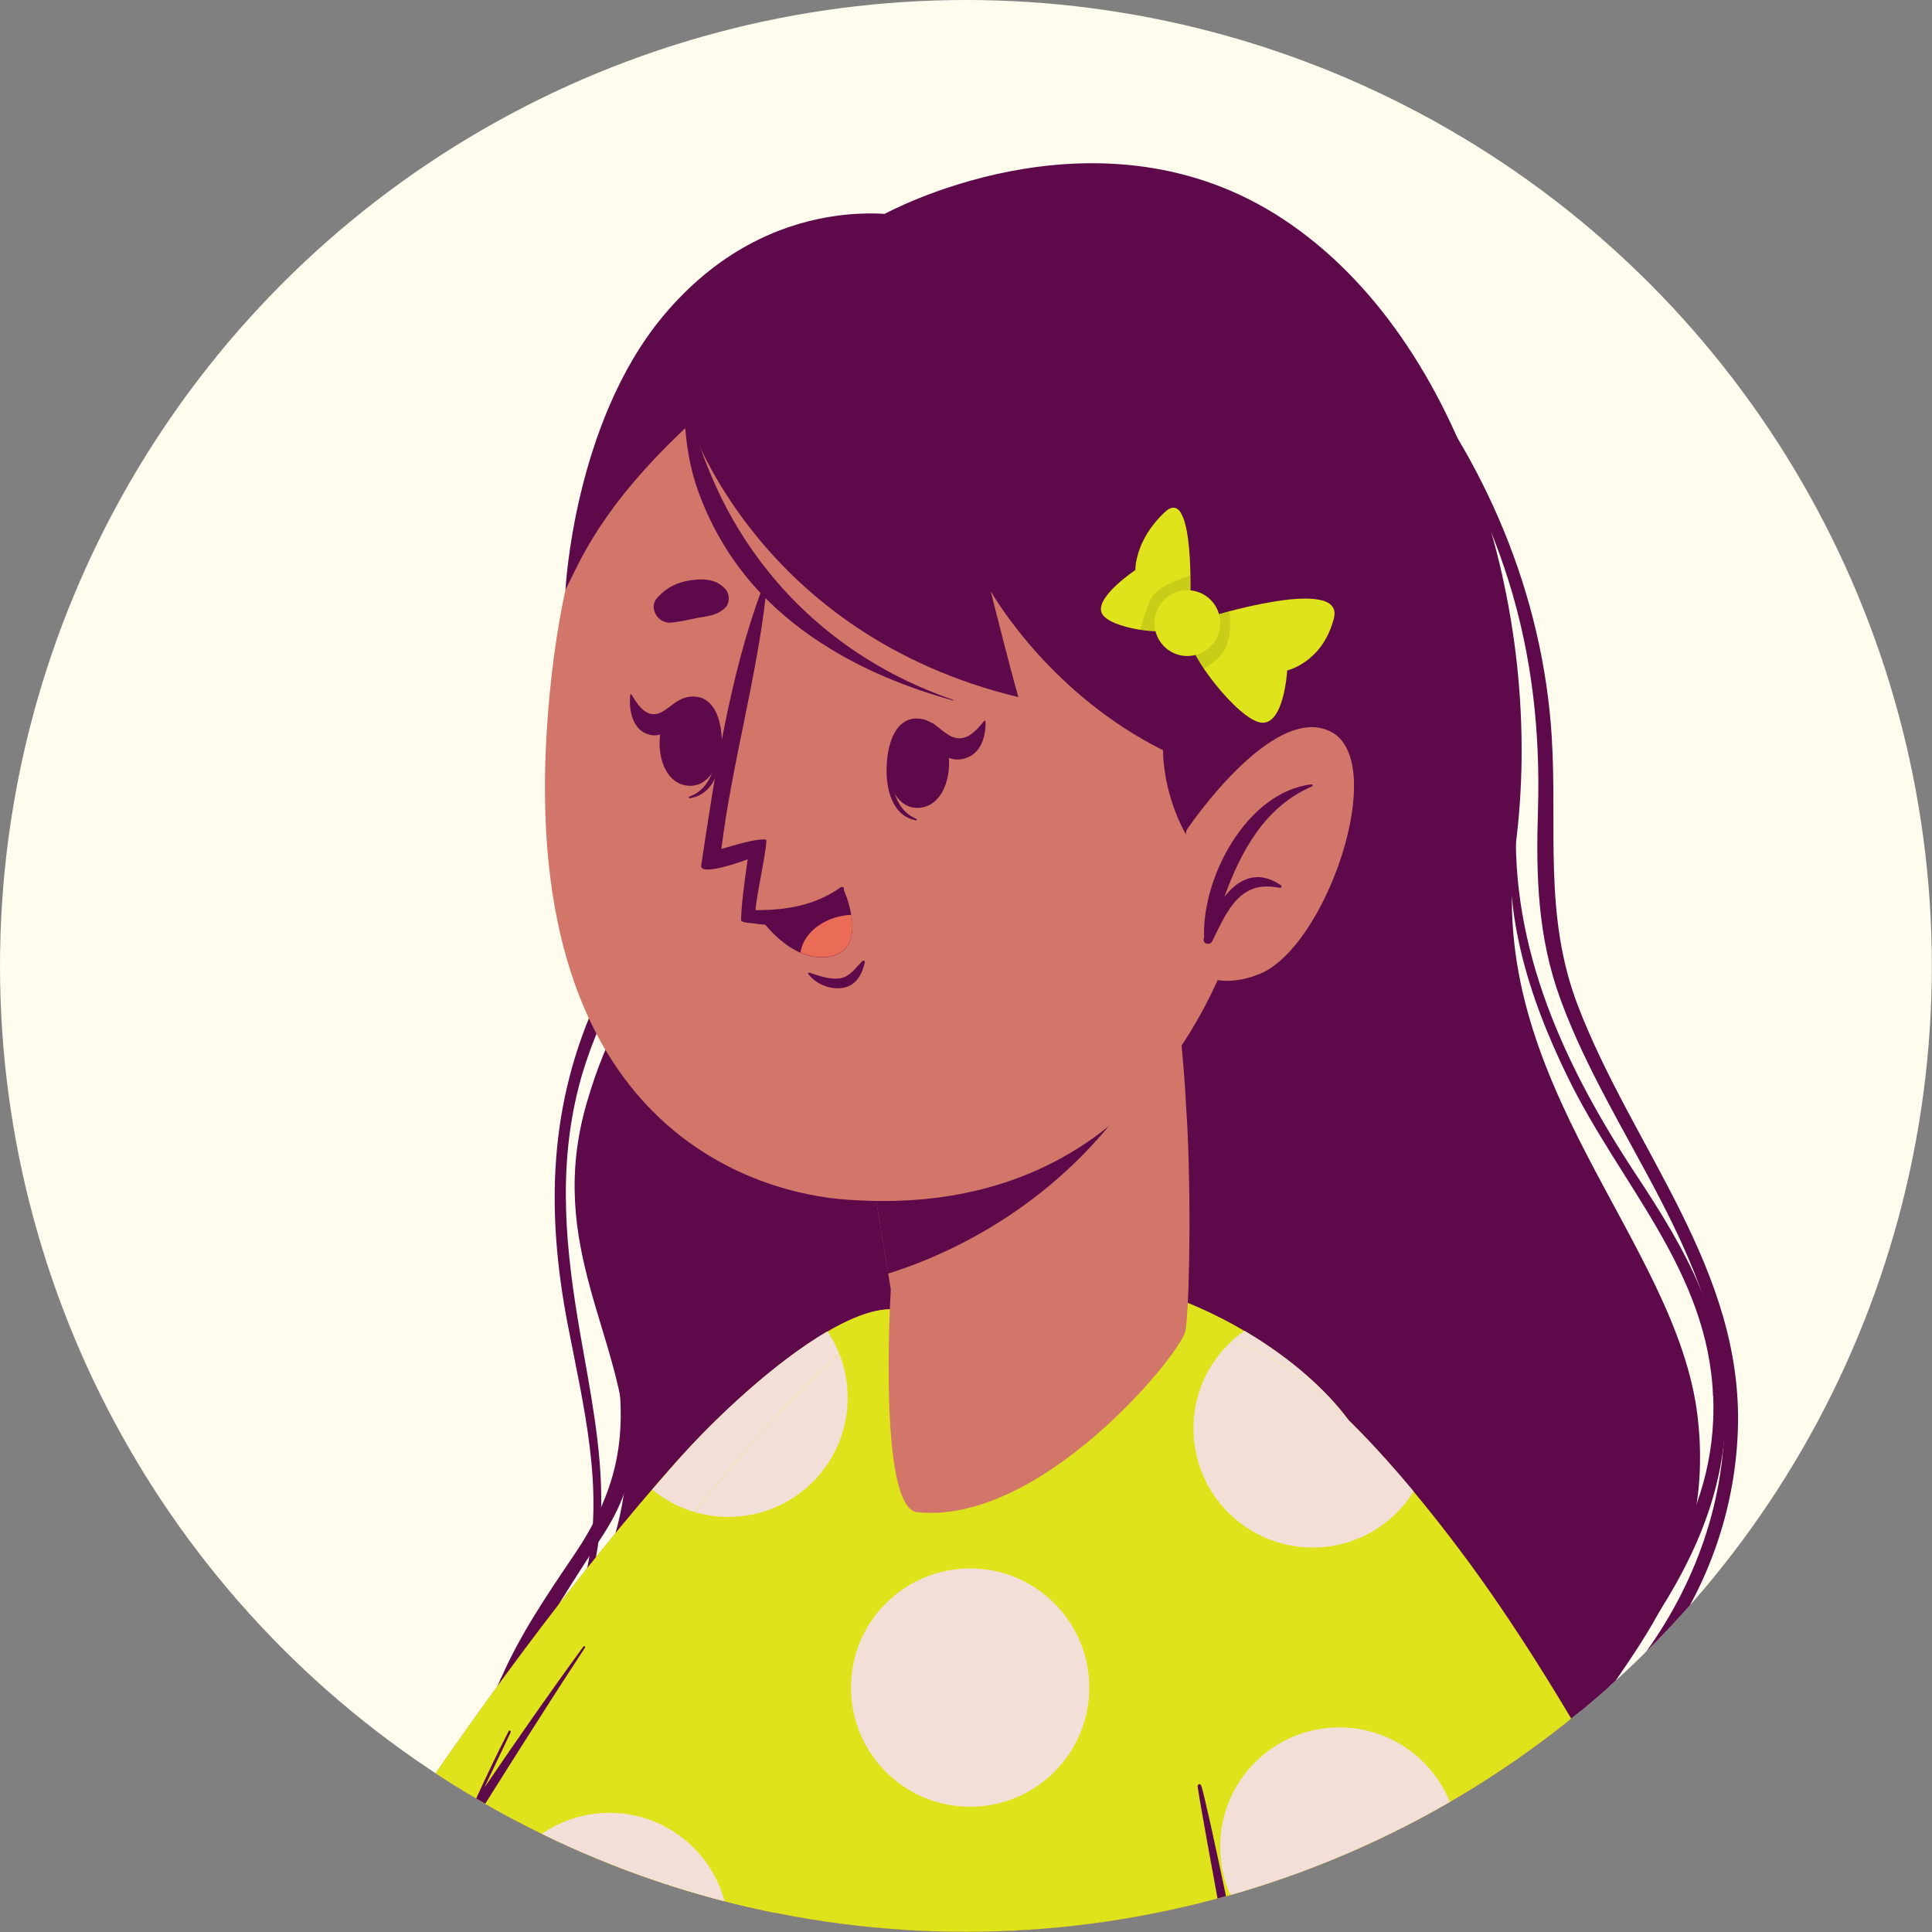 <svg xmlns="http://www.w3.org/2000/svg" xmlns:xlink="http://www.w3.org/1999/xlink" id="Calque_2" viewBox="0 0 123.71 123.71"><rect x="0" y="0" width="123.71" height="123.71" fill="#808080" stroke="none"/><defs><clipPath id="clippath"><circle cx="61.85" cy="61.85" r="61.85" fill="#fffcee"></circle></clipPath></defs><g id="OBJECTS"><circle cx="61.85" cy="61.85" r="61.85" fill="#fffcee"></circle><g clip-path="url(#clippath)"><path d="M56.62,13.71s13.26-7.33,25.04,0c11.78,7.33,17.39,25.4,15.37,40.56-2.02,15.16,10.34,25.17,11.67,36.43s-6.06,16.47-8.54,22.38c-2.84,6.77,8.54,30.8-20.43,36.37-36.22,6.97-50.08-15.31-46.39-33.73,1.81-9.02,6.89-15.43,6.79-22.73-.09-7.3-5.25-13.12-2.56-22.37,2.69-9.26,6.26-8,7.73-22.53,1.47-14.53-1.52-31.91,11.3-34.38Z" fill="#5e0a4a"></path><path d="M79.16,13.36c7.84,5.11,13.7,12.28,17.13,20.61,1.73,4.22,2.79,8.68,3.07,13.19.37,5.92-.53,11.47,1.67,17.22,3.53,9.21,10.59,16.89,10.25,27.14-.15,4.73-1.65,9.37-4.35,13.38-3.13,4.63-7.59,8.29-10.21,13.25-.11.2-.43.03-.33-.18,2.18-4.41,5.73-7.78,8.67-11.73,3.53-4.72,5.52-10.34,5.35-16.12-.28-9.75-7.24-17.24-10.49-26.13-1.47-4.02-1.57-7.92-1.44-12.13.15-4.98-.38-9.87-1.88-14.66-2.96-9.46-9.27-17.63-17.55-23.72-.07-.05.02-.17.1-.12Z" fill="#5e0a4a"></path><path d="M33.49,113.12c.91-4.36,3.19-8.31,4.1-12.65,1.09-5.23-.23-10.44-1.22-15.57-1.42-7.32-1.26-14.24,1.97-21.14,2.09-4.46,4.64-8.63,6.19-13.32,1.68-5.08,2.62-10.41,2.76-15.74,0-.12.19-.12.19,0,.06,7.85-1.41,15.29-4.85,22.45-1.97,4.12-4.43,7.99-5.57,12.43-1.37,5.34-.83,10.5.1,15.86.62,3.57,1.37,7.19,1.34,10.83-.03,3.78-1.22,7.14-2.56,10.67-3.47,9.15-3.41,18.53.16,27.64.06.16-.22.27-.29.11-2.96-6.83-3.86-14.29-2.34-21.57Z" fill="#5e0a4a"></path><path d="M109.69,89.4c-.32-8.03-5.92-13.48-9.31-20.44-2.57-5.26-4.31-10.87-3.46-16.67.01-.09.18-.07.18.02-.44,8.39,3.08,15.99,7.73,23.01,3.09,4.67,5.64,9.16,5.67,14.78.03,5.5-2.17,10.14-5.31,14.7-2.24,3.25-4.43,6.27-5.38,10.11-.94,3.82-.73,7.83-.54,11.7,0,.2-.32.2-.34,0-.53-6.01-.62-11.85,2.41-17.34,3.72-6.75,8.69-11.73,8.36-19.88Z" fill="#5e0a4a"></path><path d="M32.1,107.42c1.21-2.76,2.91-5.27,4.61-7.78,3.07-4.51,3.58-8.18,2.56-13.54-.02-.12.16-.17.2-.05,1.47,4.41,1.82,8.08-.8,12.15-3.65,5.67-7.23,10.84-7.98,17.62-1.33,12.02,5.46,23.24,16.47,29.32.16.09.02.3-.14.23-9.24-4.55-15.72-12.78-17.07-22.49-.72-5.21,0-10.59,2.14-15.46Z" fill="#5e0a4a"></path><path d="M43.43,93.46C17.22,122.95-14.53,183.77-7.41,195.4c7.92,12.95,45.75-29.05,44.45-30.95-1.1-1.62,11.19-38,20.12-64.61,8.92-26.58-7.23-13.68-13.72-6.38Z" fill="#d3766a"></path><path d="M43.43,93.46C17.22,122.95-14.53,183.77-7.41,195.4c7.92,12.95,45.75-29.05,44.45-30.95-1.1-1.62,11.19-38,20.12-64.61,8.92-26.58-7.23-13.68-13.72-6.38Z" fill="#dee31b"></path><path d="M54.28,89.5c0,4.21-3.42,7.63-7.63,7.63-1.86,0-3.56-.66-4.88-1.75.55-.65,1.11-1.29,1.67-1.92,2.43-2.74,6.22-6.27,9.54-8.21.82,1.21,1.3,2.68,1.3,4.25Z" fill="#f2e0d8"></path><path d="M55.85,103.72c-.44,1.31-.89,2.65-1.34,3.99.06-1.48.54-2.85,1.34-3.99Z" fill="#f2e0d8"></path><circle cx="39.02" cy="123.71" r="7.63" fill="#f2e0d8"></circle><path d="M18.14,208.85l6.58-44.61s-10.55-18.43-4.43-31.65c3.09-6.7,24.28-39.43,35.7-47.72,10.71-7.77,25.38-.68,30.37,6.08,14.35,19.44,21.34,54.44,29.35,117.9H18.14Z" fill="#dee31b"></path><path d="M54.28,89.5c0,4.21-3.42,7.63-7.63,7.63-.77,0-1.51-.11-2.2-.32,3.29-4.06,6.5-7.62,9.3-10.11.34.87.53,1.81.53,2.8Z" fill="#f2e0d8"></path><circle cx="62.12" cy="108.06" r="7.63" fill="#f2e0d8"></circle><path d="M89.91,96.34c-1.39,1.68-3.5,2.75-5.86,2.75-4.21,0-7.63-3.41-7.63-7.63,0-2.58,1.29-4.87,3.26-6.25,2.85,1.68,5.2,3.72,6.68,5.74,1.24,1.68,2.42,3.47,3.55,5.39Z" fill="#f2e0d8"></path><circle cx="85.76" cy="118.24" r="7.63" fill="#f2e0d8"></circle><circle cx="39.02" cy="123.71" r="7.63" fill="#f2e0d8"></circle><path d="M37.35,105.44c-2.17,2.97-4.27,5.99-6.34,9.03.56-1.18,1.13-2.37,1.69-3.55.04-.09-.09-.16-.13-.07-.77,1.49-1.48,3-2.17,4.51-2.76,4.09-5.45,8.24-8.03,12.44-1.1,1.78-2.11,3.6-2.85,5.56-.72,1.9-1.16,3.9-1.4,5.92-.24,2.02-.25,4.05-.1,6.07.16,2.09.41,4.15.88,6.2.53,2.3,1.25,4.6,2.18,6.77.46,1.07.95,2.13,1.47,3.16.48.94,1.46,2.88,1.45,2.95-.2,1.07-.4,1.82-.53,2.72-.14.92-.28,1.83-.41,2.75-.28,1.83-2.65,19.65-2.92,21.48-.53,3.64-.99,7.28-1.44,10.93-.26,2.09-.4,4.21-.69,6.29-.01.08.12.12.13.03.3-1.82.75-3.61,1.08-5.43.33-1.82.67-3.63,1.01-5.45.69-3.67,3.34-23.36,3.91-27.04.16-1.02.32-2.04.48-3.06.16-1.01.43-2.38.39-3.4,0,0-3.27-6.71-4.54-11.42-.53-1.98-1.08-4.03-1.3-6.07-.22-2-.24-4.02-.07-6.03.16-2.01.54-4,1.16-5.92.63-1.98,1.55-3.82,2.56-5.63,2.13-3.79,4.4-7.51,6.7-11.2,2.61-4.19,5.24-8.36,7.94-12.48.05-.07-.06-.13-.11-.06Z" fill="#5e0a4a"></path><path d="M93.39,100.19c28.25,35.95,38.91,100.54,23.23,105.57-14.33,4.6-73.26-10.15-90.81-16.11-5.16-1.75,10.77-41.84,16.28-39.97,6.67,2.26,43.11,10.89,43.82,10.91,1.51.03-6.58-39.73-10.06-57.75-4.84-25.1,6.93-16.15,17.54-2.65Z" fill="#d3766a"></path><path d="M85.38,158.96c.46-.27-8.01-38.65-10.85-58.68-2.84-20.03,6.11-18.1,18.98-.98,13.79,18.34,38.33,67.98,29.83,104.74-2.75,11.9-88.03-4.77-88.03-4.77l11.49-49.02s37.88,9.13,38.59,8.7Z" fill="#dee31b"></path><path d="M90.52,95.5c-1.34,2.16-3.74,3.59-6.47,3.59-4.21,0-7.63-3.41-7.63-7.63,0-2.17.91-4.14,2.38-5.52,2.9.53,6.96,3.85,11.72,9.56Z" fill="#f2e0d8"></path><circle cx="85.76" cy="118.24" r="7.63" fill="#f2e0d8"></circle><path d="M110.66,129.48c-3.92-.32-6.99-3.6-6.99-7.6,0-1.53.45-2.97,1.24-4.16,1.94,3.66,3.88,7.61,5.75,11.76Z" fill="#f2e0d8"></path><path d="M84.96,159.35c.03-.08-5-25.28-5.51-26.19-.53-.95-1.67-3.06-2.14-4.05-.94-1.99-1.76-4.02-2.63-6.03-.07-.17.18-.29.25-.13.94,1.95,2.04,3.81,3.16,5.65.55.91,1.11,1.82,1.66,2.71.04.06-2.68-14.36-3.06-16.89-.03-.19.17-.24.23-.08.82,2.55,8.65,41.93,9.43,45.13,0,0-.54,0-1.4-.13Z" fill="#5e0a4a"></path><path d="M75.89,85.28c-.5,1.69-9.33,12.37-17.16,11.55-2.55-.27-1.69-14.25-1.69-14.25l-.17-1.05-2.41-14.65,17.61-9.93,2.54-1.3s.39,4.05.84,9.1c.02.23.04.47.06.72.03.28.07.55.08.82.08.75.15,1.52.21,2.29.05.58.09,1.15.12,1.77.04.62.07,1.22.11,1.83.28,6.09.07,12.37-.14,13.09Z" fill="#d3766a"></path><path d="M75.44,64.77c-4.8,11.27-14.26,15.44-18.57,16.78l-2.41-14.65,17.61-9.93,2.54-1.3s.39,4.05.84,9.1Z" fill="#5e0a4a"></path><path d="M35.03,46.48c-1.74,25.99,13.63,29.97,19.24,30.34,5.09.34,22.46.83,26.87-24.84,4.42-25.67-7.12-34.7-18.72-36.08-11.6-1.38-25.65,4.59-27.39,30.59Z" fill="#d3766a"></path><path d="M42.93,39.87c.61-.05,1.17-.2,1.77-.31.68-.12,1.23-.15,1.75-.66.28-.27.28-.84.04-1.13-.55-.68-1.42-.74-2.24-.62-.89.13-1.55.45-2.16,1.12-.59.64.03,1.66.84,1.6Z" fill="#5e0a4a"></path><path d="M60.98,38.78c-.61-.08-1.16-.26-1.75-.41-.67-.16-1.22-.22-1.71-.75-.26-.28-.23-.85.02-1.13.59-.65,1.46-.66,2.28-.49.89.18,1.52.54,2.1,1.24.56.67-.13,1.66-.93,1.55Z" fill="#5e0a4a"></path><path d="M56.95,47.79c.02-.07.13.09.13.16-.13,1.77.01,3.82,1.59,4.48.05.02.04.11-.02.1-1.94-.36-2.11-3.08-1.7-4.74Z" fill="#5e0a4a"></path><path d="M58.61,46.01c2.86-.09,2.84,5.63.19,5.72-2.61.09-2.58-5.64-.19-5.72Z" fill="#5e0a4a"></path><path d="M59.73,46.31c.5.33.99.9,1.59.96.7.07,1.23-.53,1.69-1.1.05-.06.1,0,.1.07.01,1.1-.41,2.22-1.59,2.38-1.07.15-1.84-.83-2.11-1.93-.05-.2.13-.51.33-.37Z" fill="#5e0a4a"></path><path d="M46.12,46.48c-.01-.07-.14.08-.14.15.03,1.77-.23,3.81-1.84,4.38-.05.02-.05.11.01.1,1.96-.25,2.28-2.96,1.97-4.63Z" fill="#5e0a4a"></path><path d="M44.56,44.61c-2.85-.25-3.15,5.46-.51,5.7,2.6.23,2.9-5.49.51-5.7Z" fill="#5e0a4a"></path><path d="M43.35,44.92c-.47.28-.94.81-1.48.81-.63,0-1.06-.63-1.43-1.25-.04-.06-.09-.02-.09.06-.09,1.09.21,2.25,1.25,2.51.95.24,1.7-.66,2.02-1.73.06-.2-.08-.51-.27-.4Z" fill="#5e0a4a"></path><path d="M55.2,61.55c-.41.43-.81,1.02-1.45,1.1-.61.08-1.35-.17-1.92-.37-.06-.02-.11.04-.07.09.49.66,1.47,1.05,2.29.87.8-.17,1.16-.88,1.33-1.62.02-.1-.11-.14-.17-.07Z" fill="#5e0a4a"></path><path d="M47.88,55.02s-.41,2.64-.43,3.89c0,.12.3.18.72.21.02,0,.03.01.05,0,2.2.38,4.43-.35,5.8-2.13.09-.12-.07-.25-.18-.18-1.67,1.18-3.49,1.47-5.45,1.47-.08-.35.85-4.5.65-4.52-.68-.07-2.03.37-2.85.6.69-5.53,2.26-10.9,2.87-16.42.02-.2-.26-.26-.32-.09-2.04,5.52-2.98,11.86-3.84,17.56-.11.71,2.47-.19,2.98-.39Z" fill="#5e0a4a"></path><path d="M48.58,58.65s1.09,1.68,2.68,2.36c.59.25,1.23.38,1.91.24,1.41-.28,1.53-1.55,1.34-2.66-.15-.91-.52-1.71-.52-1.71,0,0-2.15,1.77-5.41,1.78Z" fill="#5e0a4a"></path><path d="M51.26,61c.59.25,1.23.38,1.91.24,1.41-.28,1.53-1.55,1.34-2.66-1.5.06-3.04.98-3.25,2.42Z" fill="#ea6c57"></path><path d="M80.03,57.49c-5.68-3.12-5.56-9.45-5.56-9.45-7.08-3.54-10.66-9.56-11.03-10.18.14.57,1.18,4.7,1.77,6.78-16.61-4.01-21.01-17.52-21.01-17.52-5.79,5.36-7.09,8.9-7.99,10.65,0,0,.52-10.64,6.24-17.52,7.01-8.42,15.76-6.36,15.76-6.36,0,0,13.3-3.41,22.75,8.43,10.18,12.77-.94,35.15-.94,35.15Z" fill="#5e0a4a"></path><path d="M52.61,41.19c2.58,1.68,5.5,2.86,8.42,3.66.02,0,.03-.03,0-.04-4.65-1.6-8.75-4.36-11.87-8.26-1.32-1.65-2.43-3.45-3.31-5.39-.92-2.03-1.79-4.44-1.84-6.71,0-.17-.26-.16-.26.01.05,2.4.12,4.62.92,6.89.76,2.16,1.92,4.19,3.39,5.91,1.31,1.54,2.86,2.84,4.54,3.93h0Z" fill="#5e0a4a"></path><path d="M76.21,38.81s.35-7.84-1.61-6.03c-1.96,1.82-1.9,3.72-1.9,3.72,0,0-2.58,1.72-2.16,2.74.41,1.02,4.28,1.51,4.76.96.48-.55.91-1.39.91-1.39Z" fill="#dee31b"></path><path d="M76.21,38.81s-.43.84-.91,1.39c-.24.26-1.26.29-2.3.13.16-.61.42-1.43.71-2,.4-.78,1.85-1.27,2.52-1.47.02,1.1-.02,1.96-.02,1.96Z" fill="#050400" opacity=".1"></path><path d="M77.27,39.55s8.88-2.78,8.14.05c-.73,2.83-2.99,3.33-2.99,3.33,0,0-.19,3.52-1.67,3.34-1.48-.18-4.76-4.52-4.46-5.25.3-.73.97-1.48.97-1.48Z" fill="#dee31b"></path><path d="M78.41,41.62c-.27.47-.8.89-1.32,1.2-.55-.82-.9-1.53-.79-1.79.3-.73.97-1.48.97-1.48,0,0,.58-.18,1.44-.41.08.58.15,1.68-.3,2.47Z" fill="#050400" opacity=".1"></path><path d="M77.79,41.06c-.64.97-1.95,1.24-2.92.6-.97-.64-1.24-1.95-.6-2.92.64-.97,1.95-1.24,2.92-.6.97.64,1.24,1.95.6,2.92Z" fill="#dee31b"></path><path d="M75.98,53.15s5.52-8.24,9.25-6.29c3.73,1.95-.31,13.82-4.61,15.52-4.3,1.7-5.95-2.25-5.95-2.25l1.31-6.98Z" fill="#d3766a"></path><path d="M83.99,50.23c.07,0,.08.09.03.12-3.01,1.29-4.56,4.14-5.62,7.08.88-1.14,2.1-1.78,3.63-.74.08.05,0,.18-.08.16-1.25-.24-2.14,0-2.96,1-.58.72-.97,1.62-1.38,2.44-.14.27-.63.14-.53-.18,0-.02.02-.05.02-.07-.15-3.87,2.75-9.35,6.9-9.82Z" fill="#5e0a4a"></path></g></g></svg>